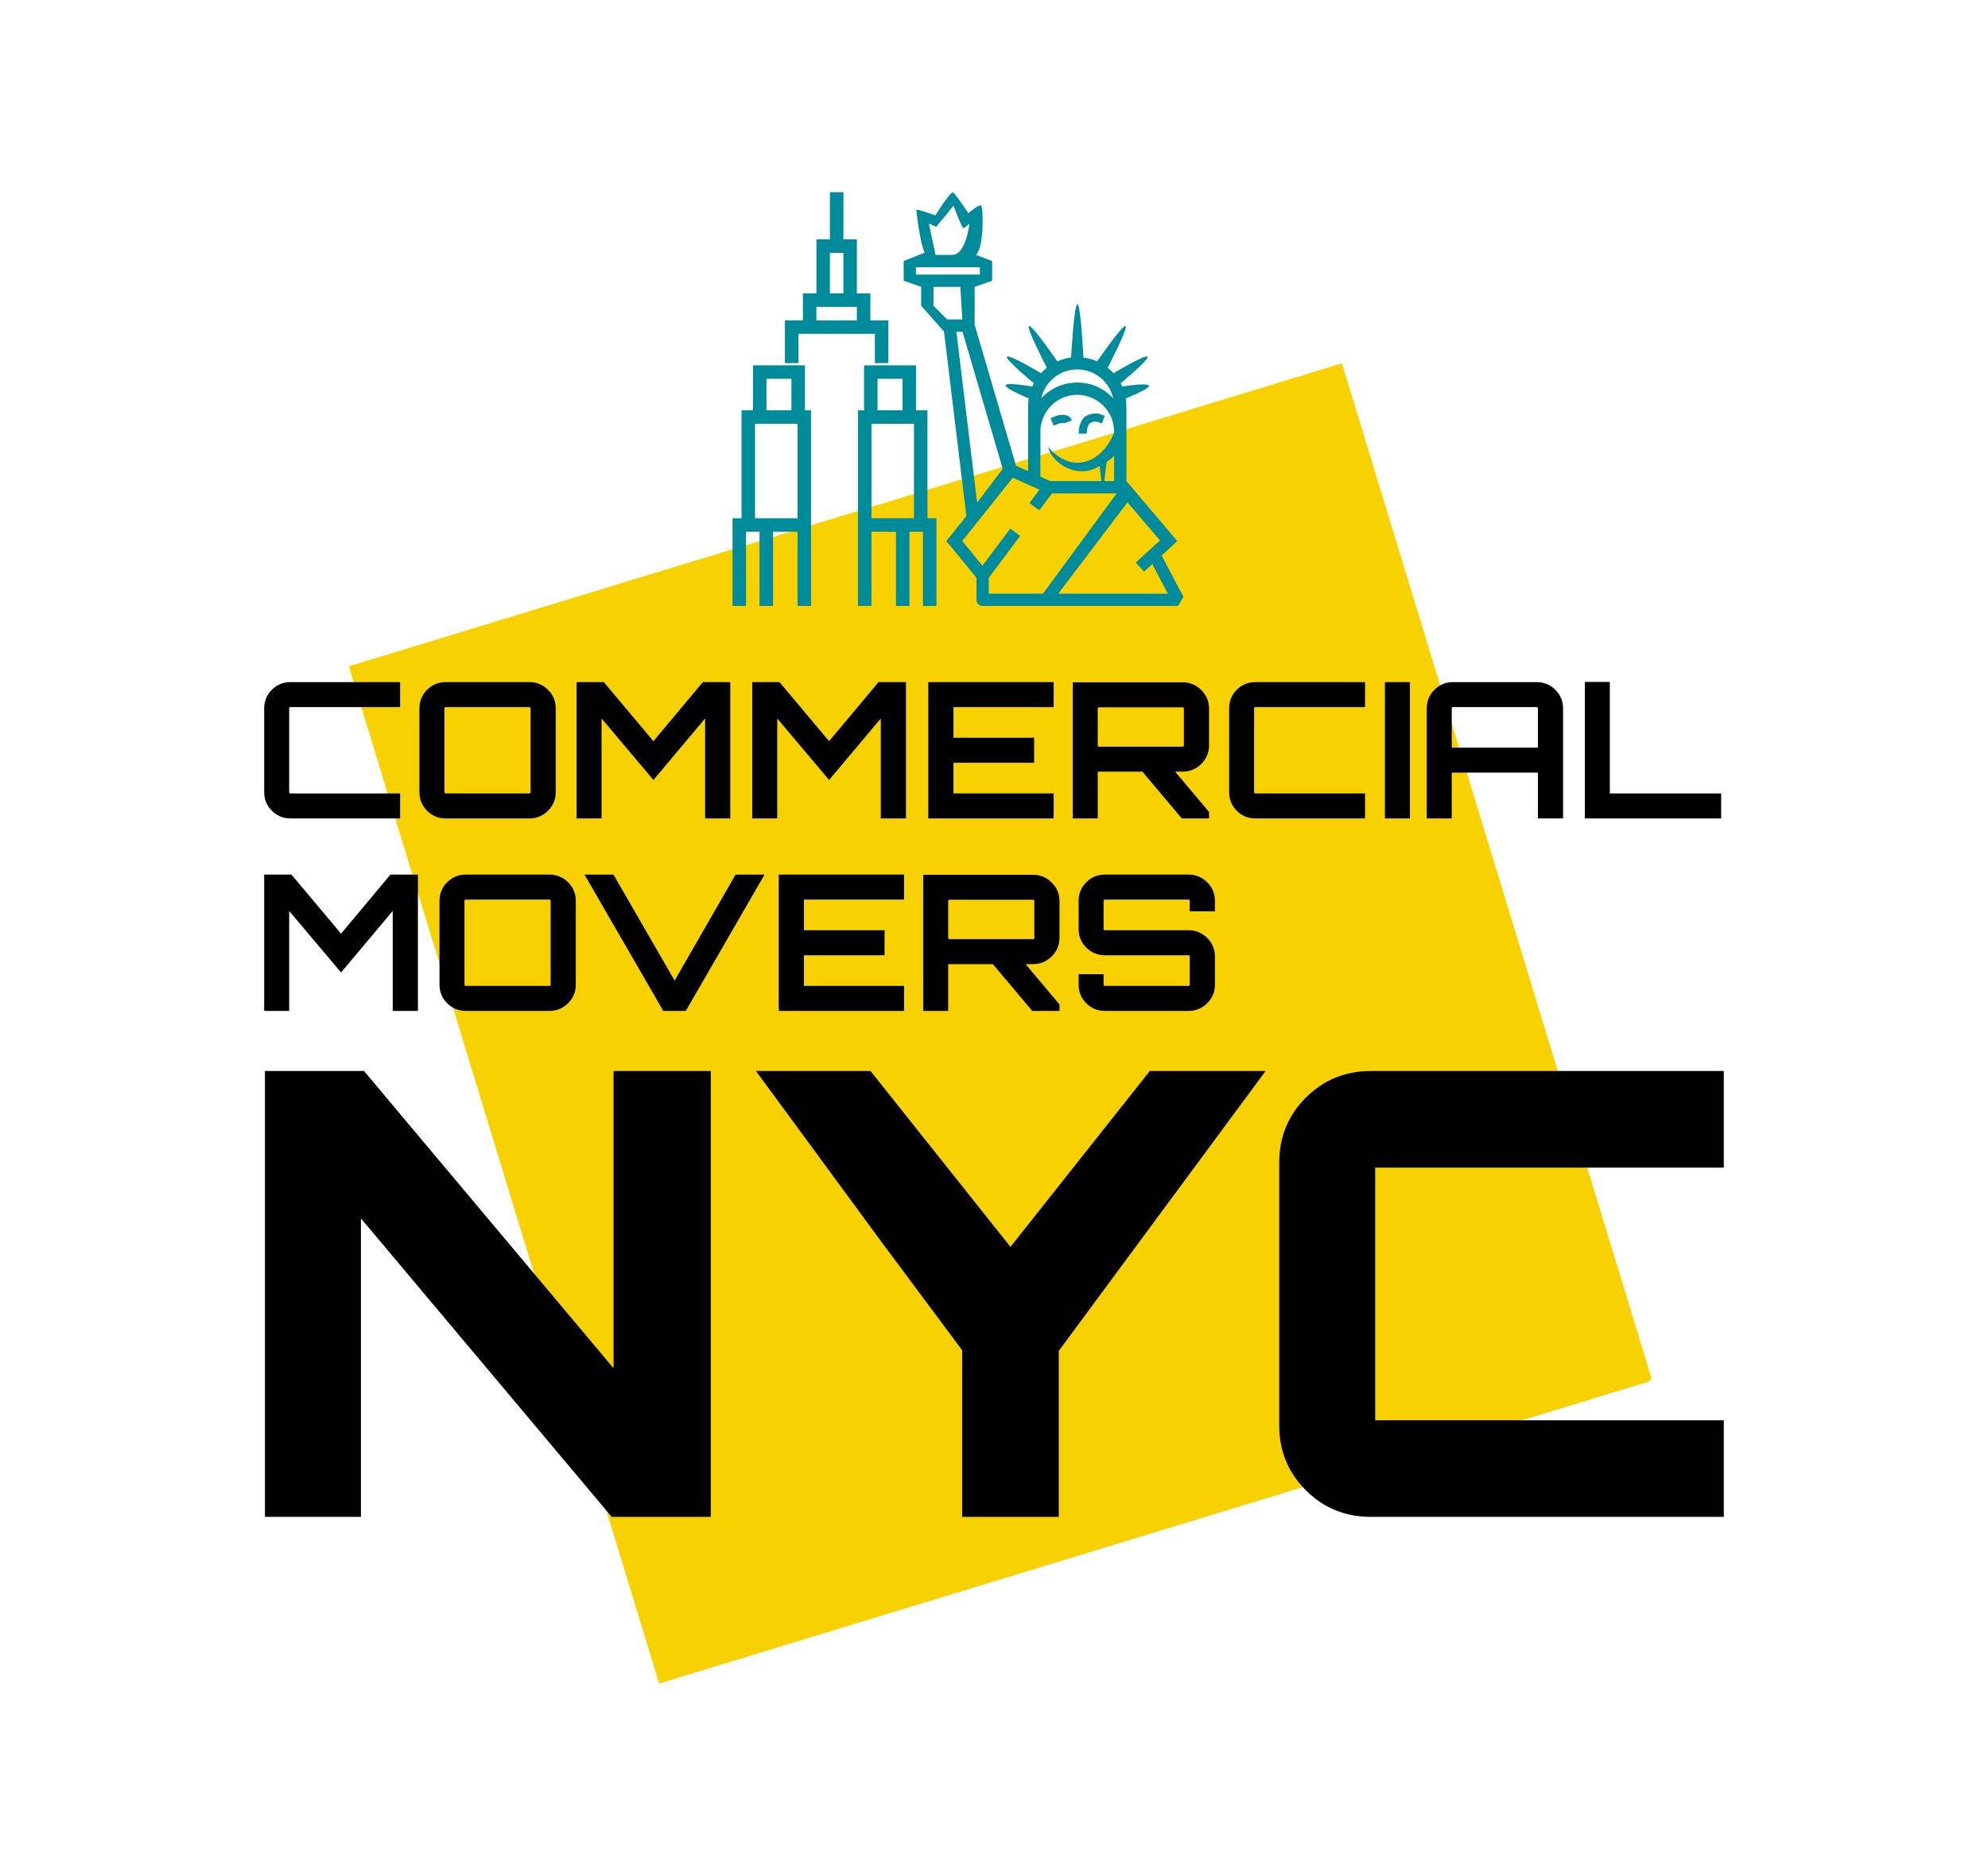 <?xml version="1.0" encoding="utf-8"?>
<!-- Generator: Adobe Illustrator 15.1.0, SVG Export Plug-In . SVG Version: 6.00 Build 0)  -->
<!DOCTYPE svg PUBLIC "-//W3C//DTD SVG 1.1//EN" "http://www.w3.org/Graphics/SVG/1.1/DTD/svg11.dtd">
<svg version="1.1" id="Layer_1" xmlns="http://www.w3.org/2000/svg" xmlns:xlink="http://www.w3.org/1999/xlink" x="0px" y="0px"
	 width="1008.102px" height="951.096px" viewBox="2231.512 -3.721 1008.102 951.096"
	 enable-background="new 2231.512 -3.721 1008.102 951.096" xml:space="preserve">
<g>
	<g>
		<g>
			<path fill-rule="evenodd" clip-rule="evenodd" fill="#F7D200" d="M3068.851,694.709
				c-52.285-171.398-104.566-342.792-156.853-514.192c-167.862,51.206-335.725,102.412-503.585,153.617
				c52.447,171.93,104.896,343.868,157.342,515.797c165.764-50.564,331.527-101.131,497.294-151.697
				C3066.064,697.467,3069.069,696.688,3068.851,694.709z"/>
		</g>
	</g>
	<g>
		<g>
			<path d="M2434.41,354.822h-55.584c-0.448,0-0.672,0.225-0.672,0.672v42.431c0,0.449,0.224,0.673,0.672,0.673h55.584v12.672
				h-55.584c-3.712,0-6.863-1.296-9.456-3.888c-2.592-2.592-3.888-5.744-3.888-9.457v-42.431c0-3.711,1.296-6.864,3.888-9.456
				c2.593-2.592,5.744-3.888,9.456-3.888h55.584V354.822z"/>
			<path d="M2457.546,342.15h42.432c3.648,0,6.783,1.296,9.408,3.888c2.623,2.592,3.936,5.745,3.936,9.456v42.431
				c0,3.713-1.312,6.865-3.936,9.457c-2.625,2.592-5.76,3.888-9.408,3.888h-42.432c-3.713,0-6.864-1.296-9.456-3.888
				s-3.889-5.744-3.889-9.457v-42.431c0-3.711,1.297-6.864,3.889-9.456C2450.682,343.446,2453.833,342.15,2457.546,342.15z
				 M2457.546,398.599h42.432c0.384,0,0.576-0.224,0.576-0.673v-42.431c0-0.447-0.192-0.672-0.576-0.672h-42.432
				c-0.449,0-0.672,0.225-0.672,0.672v42.431C2456.874,398.375,2457.097,398.599,2457.546,398.599z"/>
			<path d="M2562.856,372.103l25.057-29.952h13.92v69.12h-12.769v-50.688l-26.208,31.2l-26.304-31.2v50.688h-12.672v-69.12h13.824
				L2562.856,372.103z"/>
			<path d="M2651.944,372.103l25.057-29.952h13.92v69.12h-12.769v-50.688l-26.208,31.2l-26.304-31.2v50.688h-12.672v-69.12h13.824
				L2651.944,372.103z"/>
			<path d="M2765.801,342.15v12.672h-50.784v15.552h40.896v12.672h-40.896v15.552h50.784v12.672h-63.552v-69.12H2765.801z"/>
			<path d="M2844.616,355.59v18.624c0,3.648-1.312,6.785-3.937,9.408c-2.625,2.625-5.793,3.936-9.504,3.936h-3.744l17.185,20.447
				v3.265h-13.824l-19.968-23.712h-22.368h-0.288v23.712h-12.672v-69.024h55.68c3.711,0,6.879,1.312,9.504,3.936
				C2843.304,348.808,2844.616,351.942,2844.616,355.59z M2788.84,374.887h42.336c0.447,0,0.672-0.224,0.672-0.672V355.59
				c0-0.447-0.225-0.672-0.672-0.672h-42.336c-0.448,0-0.672,0.225-0.672,0.672v18.624
				C2788.168,374.663,2788.392,374.887,2788.84,374.887z"/>
			<path d="M2923.719,354.822h-55.584c-0.448,0-0.672,0.225-0.672,0.672v42.431c0,0.449,0.224,0.673,0.672,0.673h55.584v12.672
				h-55.584c-3.712,0-6.863-1.296-9.456-3.888c-2.592-2.592-3.888-5.744-3.888-9.457v-42.431c0-3.711,1.296-6.864,3.888-9.456
				c2.593-2.592,5.744-3.888,9.456-3.888h55.584V354.822z"/>
			<path d="M2933.798,411.271v-69.12h12.672v69.12H2933.798z"/>
			<path d="M2968.356,342.15h42.336c3.711,0,6.879,1.296,9.504,3.888c2.624,2.592,3.937,5.745,3.937,9.456v55.776h-12.769v-23.232
				h-43.68v23.232h-12.672v-55.776c0-3.711,1.296-6.864,3.888-9.456C2961.492,343.446,2964.644,342.15,2968.356,342.15z
				 M2967.685,375.367h43.68v-19.872c0-0.447-0.225-0.672-0.672-0.672h-42.336c-0.448,0-0.672,0.225-0.672,0.672V375.367z"/>
			<path d="M3035.172,411.271v-69.216h12.672v56.544h56.448v12.672H3035.172z"/>
			<path d="M2404.458,469.703l25.057-29.953h13.92v69.121h-12.769v-50.688l-26.208,31.199l-26.304-31.199v50.688h-12.672V439.75
				h13.824L2404.458,469.703z"/>
			<path d="M2467.723,439.75h42.432c3.648,0,6.783,1.297,9.408,3.889c2.623,2.592,3.936,5.746,3.936,9.457v42.432
				c0,3.713-1.312,6.863-3.936,9.455c-2.625,2.592-5.76,3.889-9.408,3.889h-42.432c-3.713,0-6.864-1.297-9.456-3.889
				s-3.889-5.742-3.889-9.455v-42.432c0-3.711,1.297-6.865,3.889-9.457S2464.01,439.75,2467.723,439.75z M2467.723,496.199h42.432
				c0.384,0,0.576-0.225,0.576-0.672v-42.432c0-0.447-0.192-0.674-0.576-0.674h-42.432c-0.449,0-0.672,0.227-0.672,0.674v42.432
				C2467.051,495.975,2467.273,496.199,2467.723,496.199z"/>
			<path d="M2573.608,493.512l30.912-53.762h14.688l-39.937,69.121h-11.424l-39.936-69.121h14.688L2573.608,493.512z"/>
			<path d="M2689.96,439.75v12.672h-50.784v15.553h40.896v12.672h-40.896v15.553h50.784v12.672h-63.552V439.75H2689.96z"/>
			<path d="M2768.775,453.191v18.623c0,3.648-1.312,6.785-3.937,9.408c-2.625,2.625-5.793,3.936-9.504,3.936h-3.744l17.185,20.449
				v3.264h-13.824l-19.968-23.713h-22.368h-0.288v23.713h-12.672v-69.023h55.68c3.711,0,6.879,1.312,9.504,3.936
				C2767.463,446.408,2768.775,449.543,2768.775,453.191z M2712.999,472.486h42.336c0.447,0,0.672-0.223,0.672-0.672v-18.623
				c0-0.447-0.225-0.672-0.672-0.672h-42.336c-0.448,0-0.672,0.225-0.672,0.672v18.623
				C2712.327,472.264,2712.551,472.486,2712.999,472.486z"/>
			<path d="M2847.59,453.096v5.279h-12.768v-5.279c0-0.447-0.192-0.674-0.576-0.674h-42.432c-0.449,0-0.672,0.227-0.672,0.674
				v14.207c0,0.449,0.223,0.672,0.672,0.672h42.432c3.648,0,6.783,1.297,9.408,3.889c2.623,2.592,3.936,5.744,3.936,9.455v14.209
				c0,3.713-1.312,6.863-3.936,9.455c-2.625,2.592-5.76,3.889-9.408,3.889h-42.432c-3.713,0-6.864-1.297-9.456-3.889
				s-3.888-5.742-3.888-9.455v-5.281h12.672v5.281c0,0.447,0.223,0.672,0.672,0.672h42.432c0.384,0,0.576-0.225,0.576-0.672v-14.209
				c0-0.447-0.192-0.672-0.576-0.672h-42.432c-3.713,0-6.864-1.295-9.456-3.887c-2.592-2.594-3.888-5.744-3.888-9.457v-14.207
				c0-3.711,1.296-6.865,3.888-9.457s5.743-3.889,9.456-3.889h42.432c3.648,0,6.783,1.297,9.408,3.889
				C2846.277,446.23,2847.59,449.385,2847.59,453.096z"/>
		</g>
		<g>
			<path d="M2542.645,690.066V539.348h49.299v226.08h-50.24l-127.17-151.348v151.348h-48.67v-226.08h50.24L2542.645,690.066z"/>
			<path d="M2814.564,539.348h58.717l-104.875,141.928v84.152h-48.984v-84.467l-41.135-55.264l-63.428-86.35h58.09l70.965,89.176
				L2814.564,539.348z"/>
			<path d="M3105.643,588.332h-176.783v128.111h176.783v48.984h-178.98c-12.982,0-23.973-4.5-32.971-13.502
				c-9.002-8.998-13.502-19.988-13.502-32.971V585.818c0-12.977,4.5-23.967,13.502-32.969c8.998-8.998,19.988-13.502,32.971-13.502
				h178.98V588.332z"/>
		</g>
	</g>
	<g>
		<g>
			<g>
				<path fill="#008B9A" d="M2672.873,158.717v-13.683h-6.842v-27.367h-6.84V93.722h-6.844v23.945h-6.842v27.367h-6.841v13.683
					h-9.122v21.665h6.842v-14.823h2.281h34.207h2.281v14.823h6.842v-21.665H2672.873L2672.873,158.717z M2652.349,124.509h6.843
					v20.524h-6.843V124.509z M2666.031,158.717h-20.524v-6.842h20.524V158.717z"/>
			</g>
		</g>
		<g>
			<path fill="#008B9A" d="M2701.82,259.061v-54.733h-5.798v-22.805h-26.354v22.805h-2.057h-1.028h-0.015v6.842h0.015l0,0v47.892
				v6.842v37.628h6.842v-37.629h12.431v37.629h6.841v-37.629h6.844v37.629h6.84v-44.47H2701.82z M2676.51,188.364h12.67v15.964
				h-1.043h-6.841h-4.786V188.364z M2694.979,259.061h-21.553v-47.892h14.711h6.842V259.061z"/>
		</g>
		<g>
			<path fill="#008B9A" d="M2602.978,259.061v44.47h6.841v-37.629h6.842v37.629h6.843v-37.629h12.432v37.629h6.841v-37.628v-6.842
				v-47.892l0,0h0.015v-6.842h-0.015h-1.029h-2.057v-22.805h-26.354v22.805h-5.797v54.733H2602.978z M2632.848,204.328h-4.785
				h-6.841h-1.043v-15.964h12.669V204.328z M2614.38,211.169h6.843h14.712v47.892h-21.555V211.169z"/>
		</g>
		<g>
			<g>
				<path fill="#008B9A" d="M2765.787,212.111l-1.553-3.809c0.053-0.022,1.295-0.528,2.429-0.951
					c1.126-0.419,2.819-0.881,4.492-0.703c1.89,0.202,3.312,1.221,3.897,2.795l-3.854,1.437c-0.165-0.157-1.25-0.362-3.099,0.327
					C2767.026,211.607,2765.8,212.105,2765.787,212.111z"/>
			</g>
		</g>
		<g>
			<g>
				<path fill="#008B9A" d="M2762.943,223.025c2.067,7.77,13.713,15.998,24.731,10.354c8.669-4.44,9.016-6.623,9.016-6.623v-11.844
					c0,0-3.007,10.167-12.032,14.444C2778.493,232.278,2770.942,231.708,2762.943,223.025z"/>
			</g>
		</g>
		<g>
			<g>
				<path fill="#008B9A" d="M2782.6,216.167h-4.115c0-5.83,2.767-8.279,3.082-8.539l0.124-0.102l0.137-0.08
					c0.411-0.244,4.112-2.35,7.435-1.209c1.146,0.393,2.4,0.867,2.454,0.887l-1.454,3.849c-0.012-0.005-1.252-0.472-2.336-0.844
					c-1.184-0.407-3.019,0.339-3.808,0.75C2783.753,211.289,2782.6,212.847,2782.6,216.167z"/>
			</g>
		</g>
		<g>
			<g>
				<path fill="#008B9A" d="M2820.588,277.976l7.88-7.354l-25.764-30.417v-37.909c0-1.369-0.116-2.709-0.329-4.019
					c0,0,12.021-4.747,11.766-6.312c-0.311-1.892-13.534,0.337-13.534,0.337c-0.254-0.579-0.528-1.146-0.825-1.702
					c0,0,14.642-12.037,13.648-13.443c-0.992-1.406-17.242,8.354-17.242,8.354c-0.918-1.008-1.922-1.933-2.992-2.779
					c0,0,10.55-20.239,9.074-21.127c-1.475-0.887-14.408,17.903-14.408,17.903c-2.178-0.968-4.518-1.63-6.969-1.937
					c0,0-1.314-26.946-3.021-26.997c-1.764-0.054-3.212,26.997-3.212,26.997c-2.45,0.307-4.791,0.969-6.969,1.938
					c0,0-12.933-18.791-14.407-17.904c-1.476,0.888,9.073,21.127,9.073,21.127c-1.069,0.846-2.073,1.771-2.991,2.779
					c0,0-16.249-9.76-17.242-8.354c-0.992,1.406,13.647,13.443,13.647,13.443c-0.296,0.556-0.569,1.123-0.823,1.702
					c0,0-13.02-2.347-13.469-0.641c-0.435,1.65,11.699,6.615,11.699,6.615c-0.214,1.31-0.329,2.649-0.329,4.019l0.002,32.886
					l-6.141-2.74l-20.968-71.515v-19.183l8.88-3.116v-9.971l-8.165-3.115c4.487-4.909,3.423-24.249,2.685-24.938
					c-1.146-1.068-6.557,3.795-6.557,3.795s-6.845-10.228-7.798-10.529c-1.486-0.473-8.967,11.645-8.967,11.645
					s-8.679-3.188-9.664-2.893c1.88,17.559,4.277,21.782,4.277,21.782l-10.68,4.255v9.971l8.88,3.116v9.572l11.561,13.071
					l5.162,42.527l1.795,14.782l4.404,36.28l-10.248,12.748l1.736,1.855l13.633,16.718v11.114c0,1.72,1.396,3.116,3.117,3.116h32.17
					h0.002h0.004h66.905l2.718-4.646L2820.588,277.976z M2777.777,183.603c8.904,0,16.369,6.259,18.239,14.607
					c-4.554-4.894-11.044-7.962-18.239-7.962s-13.686,3.068-18.239,7.962C2761.408,189.861,2768.873,183.603,2777.777,183.603z
					 M2759.084,229.354c0.013,0.014,0.025,0.026,0.037,0.04v-15.361c0.592-9.777,8.732-17.553,18.656-17.553
					c10.303,0,18.686,8.378,18.694,18.68v25.047h-32.363l-5.024-2.242V229.354z M2706.254,111.32c1.551-2,2.822-3.512,4.847-5.867
					l3.92-4.945c0,0,4.415,12.031,5.207,11.43l2.829-2.15c0,0-1.636,15.757-8.7,15.757c-7.065,0-8.437,0-8.437,0l-3.377-15.827
					C2702.543,109.716,2704.615,110.349,2706.254,111.32z M2695.986,135.515v-3.739h32.405v3.739h-5.765h-20.876H2695.986z
					 M2711.809,158.259l-6.941-6.94v-9.572h13.615l1.028,16.513h-1.028H2711.809z M2721.544,206.166l-5.059-41.674h3.122
					l20.388,69.532l-12.989,17.13l-3.667-30.205L2721.544,206.166z M2760.394,297.299h-27.483v-8.07l15.884-21.18l-4.986-3.739
					l-14.116,18.823l-10.229-12.541l25.596-32.063l13.55,6.047l-5.077,6.772l4.985,3.739l6.486-8.649h32.79L2760.394,297.299z
					 M2768.129,297.3L2768.129,297.3l35.121-46.3l16.482,19.319l-12.274,11.207l4.203,4.603l4.172-3.809l7.884,14.979H2768.129z"/>
			</g>
		</g>
		<g>
			<g>
				<polygon fill="#008B9A" points="2792.66,230.524 2790.771,246.438 2788.884,230.524 				"/>
			</g>
		</g>
	</g>
</g>
</svg>
